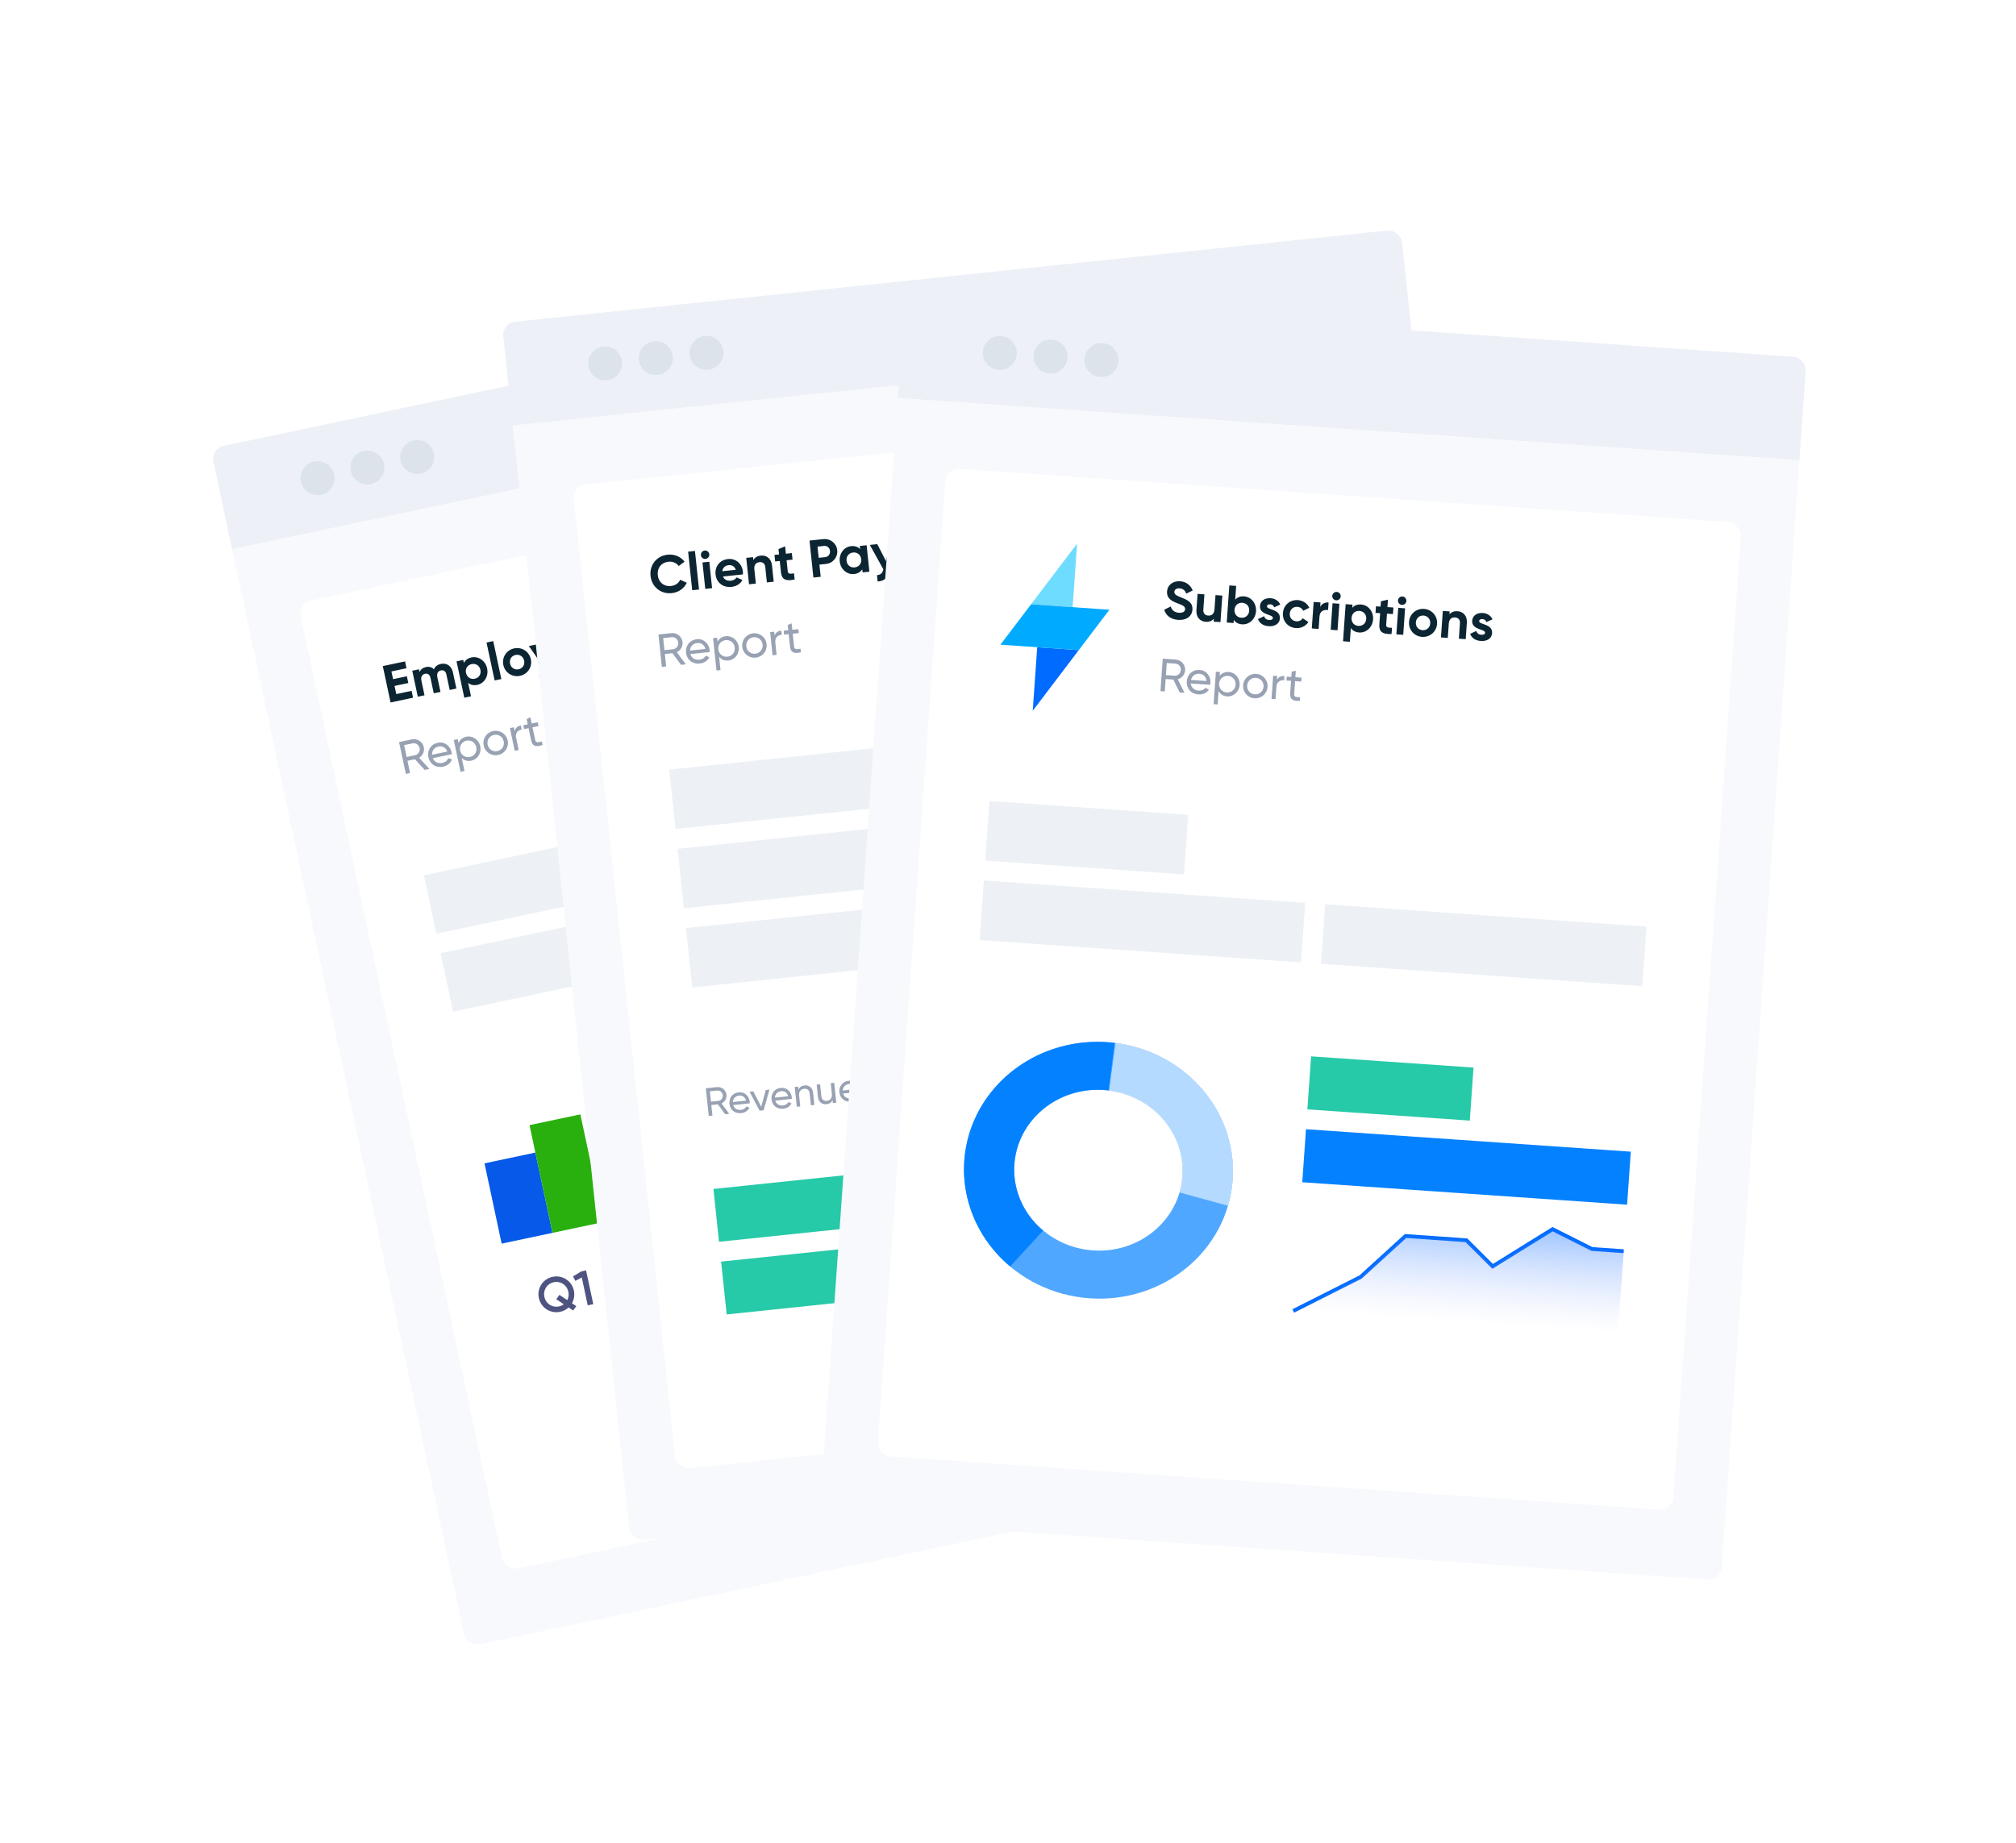 <svg width="607" height="555" viewBox="0 0 607 555" fill="none" xmlns="http://www.w3.org/2000/svg">
<g filter="url(#filter0_dd_414_379814)">
<g clip-path="url(#clip0_414_379814)">
<rect width="272" height="31" transform="matrix(0.978 -0.207 0.209 0.978 63.405 95.122)" fill="#EDF1F7"/>
<path d="M96.685 108.981C99.447 108.396 101.209 105.684 100.619 102.922C100.03 100.161 97.313 98.396 94.55 98.981C91.788 99.566 90.026 102.278 90.616 105.04C91.205 107.801 93.922 109.566 96.685 108.981Z" fill="#DCE3EB"/>
<path d="M111.69 105.805C114.453 105.22 116.214 102.507 115.625 99.746C115.036 96.984 112.318 95.22 109.556 95.805C106.793 96.389 105.032 99.102 105.621 101.863C106.211 104.625 108.928 106.389 111.69 105.805Z" fill="#DCE3EB"/>
<path d="M126.696 102.628C129.458 102.044 131.22 99.331 130.63 96.57C130.041 93.808 127.324 92.043 124.561 92.628C121.799 93.213 120.037 95.926 120.627 98.687C121.216 101.448 123.933 103.213 126.696 102.628Z" fill="#DCE3EB"/>
<rect width="272" height="338.055" transform="matrix(0.978 -0.207 0.209 0.978 69.876 125.438)" fill="#F7F9FC"/>
<rect width="240" height="298.055" rx="4" transform="matrix(0.978 -0.207 0.209 0.978 89.704 141.685)" fill="white"/>
<path d="M119.313 169.034L123.931 168.057L124.372 170.122L117.594 171.557L115.256 160.603L121.956 159.185L122.397 161.251L117.857 162.212L118.355 164.543L122.503 163.665L122.937 165.699L118.789 166.577L119.313 169.034ZM132.74 159.945C134.525 159.567 135.969 160.586 136.387 162.542L137.415 167.361L135.396 167.789L134.397 163.11C134.2 162.187 133.61 161.723 132.765 161.902C131.873 162.091 131.436 162.805 131.687 163.978L132.625 168.375L130.606 168.802L129.607 164.124C129.41 163.201 128.821 162.737 127.975 162.916C127.114 163.098 126.631 163.822 126.881 164.995L127.82 169.392L125.801 169.82L124.131 161.996L126.15 161.568L126.327 162.398C126.625 161.648 127.277 161.101 128.279 160.889C129.249 160.683 130.056 160.938 130.648 161.565C130.983 160.758 131.676 160.17 132.74 159.945ZM141.969 157.991C144.066 157.547 146.172 158.982 146.67 161.314C147.167 163.645 145.83 165.809 143.732 166.253C142.589 166.495 141.67 166.248 140.952 165.648L141.817 169.7L139.798 170.128L137.46 159.174L139.48 158.747L139.677 159.67C140.086 158.831 140.826 158.233 141.969 157.991ZM142.946 164.408C144.198 164.143 144.931 163.055 144.65 161.741C144.37 160.427 143.256 159.73 142.004 159.995C140.767 160.257 140.034 161.344 140.315 162.659C140.595 163.973 141.709 164.67 142.946 164.408ZM148.929 164.924L146.491 153.501L148.51 153.074L150.948 164.497L148.929 164.924ZM156.568 163.536C154.267 164.023 152.052 162.611 151.554 160.28C151.057 157.948 152.504 155.761 154.805 155.274C157.106 154.787 159.337 156.195 159.835 158.527C160.332 160.858 158.869 163.049 156.568 163.536ZM156.148 161.564C157.353 161.309 158.086 160.222 157.816 158.954C157.545 157.687 156.431 156.991 155.226 157.246C154.036 157.497 153.303 158.585 153.574 159.852C153.844 161.12 154.958 161.816 156.148 161.564ZM165.218 153.299L167.378 152.842L166.199 161.269C165.866 163.694 164.746 164.961 162.734 165.273L162.333 163.395C163.448 163.175 163.912 162.587 164.063 161.459L159.238 154.565L161.445 154.097L164.602 158.924L165.218 153.299ZM170.751 157.083C171.253 158.056 172.208 158.312 173.272 158.087C174.055 157.921 174.611 157.46 174.858 156.933L176.687 157.528C176.178 158.747 175.134 159.606 173.632 159.924C171.002 160.481 168.959 159.033 168.461 156.701C167.963 154.37 169.254 152.216 171.712 151.695C174.028 151.205 176.063 152.688 176.554 154.988C176.617 155.285 176.643 155.558 176.652 155.834L170.751 157.083ZM170.386 155.525L174.377 154.68C173.886 153.606 172.944 153.332 172.099 153.511C171.019 153.739 170.407 154.474 170.386 155.525ZM179.785 155.171C180.287 156.144 181.242 156.4 182.306 156.175C183.089 156.009 183.645 155.548 183.893 155.021L185.721 155.615C185.212 156.835 184.169 157.694 182.666 158.012C180.036 158.569 177.993 157.12 177.495 154.789C176.997 152.457 178.288 150.303 180.746 149.783C183.062 149.293 185.097 150.776 185.588 153.076C185.651 153.373 185.677 153.646 185.687 153.922L179.785 155.171ZM179.42 153.613L183.412 152.768C182.921 151.694 181.979 151.419 181.133 151.598C180.053 151.827 179.441 152.562 179.42 153.613ZM198.884 154.35L197.805 152.518L193.438 153.442L193.201 155.553L190.869 156.047L192.366 144.281L195.043 143.715L201.232 153.853L198.884 154.35ZM193.696 151.278L196.701 150.642L194.243 146.485L193.696 151.278ZM205.376 144.799L207.599 144.328L206.294 152.781L203.993 153.269L199.349 146.074L201.572 145.604L204.635 150.68L205.376 144.799ZM214.215 142.928L216.234 142.5L217.904 150.324L215.885 150.751L215.688 149.828C215.274 150.652 214.523 151.269 213.38 151.511C211.298 151.951 209.192 150.516 208.694 148.185C208.197 145.853 209.535 143.689 211.616 143.249C212.759 143.007 213.698 143.266 214.412 143.851L214.215 142.928ZM213.345 149.506C214.597 149.241 215.33 148.154 215.05 146.84C214.769 145.525 213.655 144.829 212.403 145.094C211.166 145.356 210.433 146.443 210.714 147.757C210.994 149.072 212.108 149.768 213.345 149.506ZM218.866 140.962C218.193 141.104 217.51 140.66 217.366 139.987C217.222 139.315 217.662 138.616 218.335 138.474C219.024 138.328 219.711 138.788 219.855 139.461C219.998 140.133 219.555 140.816 218.866 140.962ZM219.735 149.936L218.065 142.113L220.084 141.685L221.754 149.509L219.735 149.936ZM223.602 149.118L221.164 137.695L223.183 137.268L225.622 148.69L223.602 149.118ZM231.748 139.216L233.767 138.789L235.437 146.613L233.418 147.04L233.221 146.117C232.808 146.94 232.056 147.557 230.913 147.799C228.831 148.24 226.725 146.805 226.228 144.473C225.73 142.142 227.068 139.978 229.15 139.537C230.293 139.296 231.231 139.555 231.945 140.14L231.748 139.216ZM230.878 145.795C232.13 145.53 232.864 144.443 232.583 143.128C232.302 141.814 231.189 141.117 229.936 141.383C228.7 141.644 227.967 142.732 228.247 144.046C228.528 145.36 229.642 146.057 230.878 145.795ZM240.107 137.218C242.204 136.774 244.31 138.209 244.808 140.541C245.305 142.872 243.968 145.036 241.87 145.48C240.727 145.722 239.808 145.475 239.091 144.875L239.288 145.798L237.268 146.225L234.93 135.272L236.95 134.844L237.815 138.897C238.225 138.058 238.964 137.46 240.107 137.218ZM241.084 143.635C242.336 143.37 243.069 142.282 242.789 140.968C242.508 139.654 241.394 138.957 240.142 139.222C238.905 139.484 238.172 140.571 238.453 141.886C238.733 143.2 239.847 143.897 241.084 143.635ZM246.198 135.176C245.525 135.319 244.841 134.875 244.698 134.202C244.554 133.529 244.994 132.831 245.667 132.688C246.356 132.543 247.043 133.002 247.187 133.675C247.33 134.348 246.887 135.031 246.198 135.176ZM247.067 144.151L245.397 136.327L247.416 135.9L249.086 143.724L247.067 144.151ZM250.934 143.332L248.496 131.91L250.515 131.482L252.954 142.905L250.934 143.332ZM253.933 133.539C253.26 133.682 252.576 133.238 252.433 132.565C252.289 131.892 252.729 131.194 253.402 131.051C254.091 130.905 254.778 131.365 254.922 132.038C255.065 132.711 254.622 133.393 253.933 133.539ZM254.802 142.514L253.132 134.69L255.151 134.263L256.821 142.086L254.802 142.514ZM261.89 134.864L260.121 135.239L260.816 138.493C260.996 139.338 261.61 139.225 262.755 138.917L263.146 140.748C260.38 141.66 259.248 141.033 258.797 138.921L258.102 135.666L256.74 135.954L256.326 134.014L257.688 133.726L257.351 132.145L259.24 131.108L259.707 133.298L261.476 132.924L261.89 134.864ZM268.171 131.507L270.331 131.05L269.152 139.476C268.819 141.902 267.699 143.169 265.688 143.481L265.287 141.603C266.401 141.383 266.865 140.795 267.017 139.667L262.191 132.772L264.398 132.305L267.555 137.132L268.171 131.507Z" fill="#0C2532"/>
<path d="M127.88 191.867L124.947 188.653L122.687 189.131L123.47 192.8L122.196 193.07L120.15 183.486L123.986 182.674C125.629 182.326 127.255 183.37 127.606 185.013C127.874 186.273 127.276 187.559 126.213 188.213L129.291 191.568L127.88 191.867ZM121.679 184.407L122.441 187.981L125.003 187.439C125.948 187.239 126.542 186.269 126.332 185.283C126.121 184.297 125.185 183.665 124.24 183.865L121.679 184.407ZM130.32 188.345C130.816 189.528 131.937 190.021 133.211 189.751C134.156 189.551 134.747 188.968 134.97 188.334L136.106 188.695C135.702 189.753 134.793 190.59 133.423 190.879C131.218 191.346 129.422 190.109 128.984 188.056C128.552 186.029 129.667 184.147 131.804 183.695C133.872 183.257 135.577 184.671 135.986 186.588C136.024 186.766 136.048 186.947 136.059 187.13L130.32 188.345ZM132.044 184.818C130.756 185.09 130.035 186.073 130.098 187.305L134.673 186.336C134.178 185.024 133.071 184.6 132.044 184.818ZM140.364 181.883C142.268 181.48 144.166 182.724 144.598 184.75C145.031 186.777 143.805 188.682 141.902 189.085C140.737 189.331 139.75 188.997 139.024 188.277L139.859 192.193L138.668 192.445L136.622 182.861L137.814 182.609L138.065 183.787C138.435 182.835 139.2 182.13 140.364 181.883ZM141.505 187.967C142.875 187.677 143.705 186.399 143.407 185.003C143.109 183.606 141.829 182.775 140.459 183.065C139.076 183.358 138.246 184.635 138.544 186.032C138.842 187.428 140.122 188.259 141.505 187.967ZM150.007 187.369C148.008 187.792 146.069 186.557 145.637 184.531C145.204 182.504 146.471 180.591 148.47 180.167C150.47 179.744 152.422 180.976 152.855 183.003C153.287 185.029 152.007 186.946 150.007 187.369ZM149.759 186.205C151.129 185.915 151.958 184.638 151.663 183.255C151.368 181.872 150.088 181.041 148.719 181.331C147.363 181.618 146.533 182.896 146.828 184.278C147.123 185.661 148.403 186.492 149.759 186.205ZM154.966 180.18C155.2 179.129 155.968 178.638 156.831 178.455L157.097 179.701C156.061 179.877 155.062 180.632 155.407 182.248L156.182 185.876L154.99 186.128L153.529 179.283L154.72 179.03L154.966 180.18ZM162.154 178.659L160.333 179.044L161.125 182.755C161.347 183.795 161.935 183.599 163.142 183.287L163.37 184.355C161.374 185.063 160.298 184.719 159.933 183.007L159.141 179.297L157.785 179.584L157.54 178.434L158.896 178.147L158.563 176.586L159.678 175.978L160.087 177.894L161.909 177.509L162.154 178.659Z" fill="#98A2B3"/>
<path opacity="0.7" d="M323.305 182.188L127.64 223.604L131.398 241.208L327.062 199.791L323.305 182.188Z" fill="#E6EBF2"/>
<path opacity="0.7" d="M294.073 212.907L132.65 247.076L136.407 264.679L297.831 230.511L294.073 212.907Z" fill="#E6EBF2"/>
<path d="M161.195 307.114L145.88 310.356L151.04 334.53L166.355 331.288L161.195 307.114Z" fill="#0659E9"/>
<path d="M174.746 295.603L159.43 298.845L166.355 331.287L181.671 328.045L174.746 295.603Z" fill="#2AB00E"/>
<path d="M172.793 348.682C173.085 350.047 172.84 351.389 172.207 352.48L173.518 353.356L172.567 354.666L171.203 353.755C170.503 354.389 169.632 354.862 168.644 355.071C165.738 355.686 162.873 353.864 162.244 350.915C161.614 347.966 163.487 345.14 166.393 344.525C169.314 343.907 172.164 345.733 172.793 348.682ZM168.297 353.444C168.849 353.327 169.333 353.104 169.751 352.787L167.485 351.278L168.436 349.968L170.808 351.546C171.183 350.814 171.318 349.951 171.122 349.035C170.676 346.944 168.746 345.728 166.74 346.152C164.735 346.577 163.468 348.469 163.915 350.561C164.361 352.653 166.291 353.869 168.297 353.444ZM175.007 342.899L176.46 342.592L178.631 352.76L176.96 353.114L175.171 344.732L173.246 345.747L172.535 344.409L175.007 342.899Z" fill="#4E5381"/>
<path d="M215.462 286.985L200.147 290.227L207.071 322.67L222.387 319.428L215.462 286.985Z" fill="#0659E9"/>
<path d="M234.433 300.873L219.118 304.115L222.387 319.428L237.702 316.186L234.433 300.873Z" fill="#2AB00E"/>
<path d="M227.753 337.048C228.045 338.414 227.8 339.756 227.167 340.846L228.478 341.723L227.527 343.032L226.163 342.122C225.463 342.756 224.592 343.229 223.604 343.438C220.698 344.053 217.833 342.23 217.203 339.281C216.574 336.332 218.447 333.507 221.353 332.892C224.274 332.273 227.124 334.099 227.753 337.048ZM223.257 341.811C223.809 341.694 224.293 341.47 224.711 341.154L222.445 339.644L223.396 338.335L225.768 339.913C226.143 339.18 226.278 338.317 226.082 337.402C225.636 335.31 223.706 334.094 221.7 334.518C219.695 334.943 218.428 336.836 218.875 338.927C219.321 341.019 221.251 342.235 223.257 341.811ZM229.583 341.975L229.304 340.667L232.078 336.3C232.649 335.42 233.058 334.559 232.894 333.789C232.677 332.772 231.861 332.368 230.989 332.552C230.147 332.731 229.589 333.319 229.37 334.216L227.784 333.686C228.14 332.153 229.276 331.214 230.628 330.928C232.299 330.575 234.122 331.358 234.552 333.377C234.822 334.641 234.293 335.861 233.53 337.055L231.724 339.836L235.938 338.944L236.282 340.557L229.583 341.975Z" fill="#4E5381"/>
<path d="M269.366 265.156L254.049 268.398L263.102 310.81L278.418 307.568L269.366 265.156Z" fill="#0659E9"/>
<path d="M287.716 276.133L272.401 279.375L278.418 307.568L293.734 304.326L287.716 276.133Z" fill="#2AB00E"/>
<path d="M283.707 325.205C283.998 326.57 283.753 327.913 283.12 329.003L284.431 329.879L283.48 331.189L282.116 330.278C281.416 330.912 280.545 331.385 279.557 331.594C276.651 332.21 273.786 330.387 273.157 327.438C272.527 324.489 274.4 321.663 277.306 321.048C280.227 320.43 283.077 322.256 283.707 325.205ZM279.21 329.967C279.762 329.85 280.246 329.627 280.664 329.31L278.398 327.801L279.349 326.491L281.721 328.069C282.096 327.337 282.231 326.474 282.036 325.558C281.589 323.467 279.659 322.251 277.653 322.675C275.648 323.1 274.381 324.992 274.828 327.084C275.274 329.176 277.205 330.392 279.21 329.967ZM288.656 323.185C290.122 323.224 291.429 324.01 291.767 325.594C292.223 327.729 290.779 329.219 288.905 329.616C287.408 329.933 285.911 329.536 285.04 328.232L286.287 327.103C286.761 327.898 287.54 328.204 288.557 327.989C289.705 327.746 290.313 326.964 290.096 325.947C289.879 324.931 289.008 324.477 287.86 324.72L287.482 324.8L286.6 323.94L288.177 320.584L283.919 321.486L283.584 319.917L289.833 318.594L290.137 320.018L288.656 323.185Z" fill="#4E5381"/>
<path d="M330.213 273.645L314.644 276.94L319.294 298.73L334.864 295.434L330.213 273.645Z" fill="#0659E9"/>
<path d="M343.548 264.315L328.233 267.557L334.251 295.75L349.566 292.508L343.548 264.315Z" fill="#2AB00E"/>
<path d="M339.305 313.436C339.597 314.801 339.352 316.144 338.719 317.234L340.03 318.111L339.079 319.42L337.715 318.51C337.015 319.144 336.144 319.616 335.156 319.826C332.249 320.441 329.385 318.618 328.755 315.669C328.126 312.72 329.998 309.895 332.905 309.279C335.825 308.661 338.676 310.487 339.305 313.436ZM334.808 318.199C335.361 318.082 335.844 317.858 336.263 317.542L333.997 316.032L334.947 314.723L337.319 316.301C337.695 315.568 337.829 314.705 337.634 313.79C337.188 311.698 335.257 310.482 333.252 310.906C331.247 311.331 329.98 313.224 330.426 315.315C330.873 317.407 332.803 318.623 334.808 318.199ZM348.427 313.281L348.759 314.836L347.596 315.082L347.987 316.912L346.302 317.269L345.911 315.439L340.912 316.497L340.58 314.942L342.634 307.417L344.451 307.033L342.397 314.558L345.579 313.884L345.015 311.241L346.7 310.884L347.265 313.528L348.427 313.281Z" fill="#4E5381"/>
</g>
</g>
<g filter="url(#filter1_dd_414_379814)">
<g clip-path="url(#clip1_414_379814)">
<rect width="272" height="31" transform="matrix(0.995 -0.104 0.105 0.994 151.108 57.289)" fill="#EDF1F7"/>
<path d="M182.745 74.538C185.553 74.243 187.59 71.729 187.294 68.921C186.998 66.112 184.481 64.075 181.673 64.369C178.864 64.663 176.828 67.178 177.124 69.986C177.42 72.794 179.937 74.832 182.745 74.538Z" fill="#DCE3EB"/>
<path d="M198 72.94C200.808 72.646 202.845 70.131 202.548 67.323C202.252 64.515 199.736 62.477 196.927 62.771C194.119 63.065 192.083 65.58 192.379 68.388C192.675 71.196 195.192 73.234 198 72.94Z" fill="#DCE3EB"/>
<path d="M213.254 71.342C216.062 71.048 218.099 68.533 217.803 65.725C217.507 62.917 214.99 60.879 212.182 61.173C209.373 61.468 207.337 63.982 207.633 66.79C207.929 69.599 210.446 71.636 213.254 71.342Z" fill="#DCE3EB"/>
<rect width="272" height="338.014" transform="matrix(0.995 -0.104 0.105 0.994 154.359 88.118)" fill="#F7F9FC"/>
<rect width="240" height="298.014" rx="4" transform="matrix(0.995 -0.104 0.105 0.994 172.37 106.341)" fill="white"/>
<path d="M202.273 138.625C198.9 138.979 196.212 136.686 195.87 133.44C195.526 130.178 197.678 127.395 201.051 127.042C203.088 126.828 204.995 127.674 206.118 129.165L204.34 130.462C203.695 129.532 202.549 129.04 201.276 129.174C199.096 129.402 197.823 131.064 198.05 133.212C198.275 135.344 199.866 136.706 202.047 136.477C203.32 136.344 204.354 135.624 204.777 134.599L206.786 135.498C206.015 137.188 204.326 138.41 202.273 138.625ZM208.417 137.756L207.192 126.141L209.245 125.926L210.47 137.541L208.417 137.756ZM212.427 128.327C211.743 128.399 211.11 127.886 211.038 127.202C210.966 126.518 211.476 125.869 212.161 125.797C212.861 125.724 213.496 126.253 213.568 126.937C213.64 127.621 213.128 128.254 212.427 128.327ZM212.349 137.345L211.51 129.389L213.563 129.174L214.402 137.13L212.349 137.345ZM217.684 133.617C218.082 134.637 219.004 134.991 220.086 134.877C220.881 134.794 221.483 134.393 221.784 133.895L223.54 134.676C222.906 135.837 221.778 136.582 220.25 136.742C217.577 137.022 215.697 135.369 215.447 132.998C215.197 130.627 216.707 128.619 219.205 128.358C221.56 128.111 223.427 129.798 223.674 132.137C223.706 132.439 223.703 132.713 223.684 132.988L217.684 133.617ZM217.485 132.029L221.543 131.604C221.167 130.485 220.259 130.113 219.4 130.203C218.302 130.318 217.616 130.985 217.485 132.029ZM229.088 127.322C230.775 127.146 232.22 128.185 232.443 130.301L232.958 135.186L230.905 135.401L230.417 130.771C230.303 129.689 229.592 129.2 228.669 129.297C227.666 129.402 226.98 130.069 227.126 131.453L227.58 135.749L225.527 135.964L224.688 128.008L226.74 127.793L226.834 128.685C227.236 127.919 228.022 127.434 229.088 127.322ZM238.631 128.543L236.833 128.731L237.182 132.041C237.272 132.9 237.895 132.851 239.066 132.664L239.262 134.526C236.415 135.146 235.356 134.404 235.129 132.256L234.78 128.946L233.396 129.091L233.188 127.118L234.572 126.973L234.402 125.366L236.39 124.531L236.625 126.758L238.423 126.57L238.631 128.543ZM247.886 122.361C250.034 122.136 251.864 123.618 252.083 125.702C252.303 127.786 250.823 129.615 248.675 129.84L246.717 130.045L247.103 133.704L244.907 133.934L243.733 122.796L247.886 122.361ZM248.458 127.787C249.397 127.689 250.004 126.885 249.903 125.93C249.801 124.96 249.041 124.315 248.102 124.414L246.145 124.619L246.501 127.992L248.458 127.787ZM258.877 124.427L260.93 124.212L261.769 132.168L259.717 132.383L259.618 131.444C259.12 132.22 258.308 132.756 257.146 132.878C255.03 133.099 253.086 131.453 252.836 129.082C252.586 126.711 254.144 124.698 256.26 124.476C257.422 124.355 258.328 124.71 258.977 125.366L258.877 124.427ZM257.322 130.88C258.595 130.747 259.438 129.742 259.297 128.405C259.156 127.069 258.122 126.26 256.849 126.393C255.591 126.525 254.748 127.53 254.889 128.867C255.03 130.204 256.065 131.012 257.322 130.88ZM267.979 123.474L270.175 123.244L268.118 131.503C267.532 133.881 266.286 135.025 264.253 135.126L264.051 133.216C265.183 133.114 265.705 132.576 265.975 131.47L261.901 124.111L264.144 123.876L266.777 129.005L267.979 123.474ZM279.929 121.997C281.743 121.807 283.072 122.971 283.282 124.96L283.799 129.861L281.746 130.076L281.244 125.318C281.145 124.379 280.607 123.856 279.748 123.947C278.841 124.042 278.332 124.706 278.458 125.9L278.929 130.371L276.877 130.586L276.375 125.828C276.276 124.889 275.738 124.367 274.879 124.457C274.003 124.548 273.447 125.218 273.573 126.411L274.044 130.882L271.991 131.097L271.152 123.142L273.205 122.927L273.294 123.77C273.669 123.055 274.375 122.579 275.393 122.472C276.38 122.369 277.156 122.706 277.678 123.391C278.096 122.623 278.847 122.11 279.929 121.997ZM286.946 126.362C287.343 127.382 288.265 127.736 289.348 127.622C290.143 127.539 290.744 127.138 291.046 126.64L292.802 127.422C292.168 128.582 291.04 129.327 289.512 129.487C286.839 129.768 284.959 128.114 284.709 125.743C284.459 123.373 285.969 121.364 288.467 121.103C290.822 120.856 292.689 122.543 292.936 124.882C292.968 125.184 292.964 125.458 292.945 125.733L286.946 126.362ZM286.746 124.774L290.804 124.349C290.429 123.23 289.521 122.859 288.662 122.949C287.564 123.064 286.878 123.731 286.746 124.774ZM298.35 120.068C300.036 119.891 301.481 120.93 301.705 123.046L302.22 127.931L300.167 128.146L299.679 123.516C299.565 122.434 298.853 121.945 297.93 122.042C296.928 122.147 296.242 122.814 296.388 124.198L296.841 128.495L294.788 128.71L293.949 120.754L296.002 120.539L296.096 121.43C296.498 120.664 297.284 120.179 298.35 120.068ZM307.893 121.288L306.095 121.476L306.444 124.786C306.534 125.645 307.156 125.596 308.327 125.409L308.524 127.271C305.677 127.891 304.617 127.149 304.391 125.001L304.042 121.691L302.657 121.836L302.449 119.863L303.834 119.718L303.664 118.111L305.652 117.276L305.886 119.503L307.685 119.315L307.893 121.288ZM311.093 121.242C311.217 122.42 315.245 121.258 315.554 124.186C315.735 125.904 314.327 126.888 312.624 127.067C311.033 127.233 309.785 126.688 309.083 125.523L310.759 124.334C311.051 124.963 311.632 125.288 312.428 125.205C313.08 125.137 313.502 124.867 313.454 124.406C313.331 123.244 309.293 124.311 308.997 121.51C308.826 119.887 310.115 118.835 311.754 118.664C313.043 118.529 314.219 119.001 314.955 120.033L313.306 121.172C313.013 120.687 312.536 120.432 311.947 120.493C311.438 120.547 311.048 120.813 311.093 121.242Z" fill="#0C2532"/>
<path d="M205.062 160.228L202.483 156.726L200.185 156.967L200.579 160.698L199.284 160.834L198.256 151.088L202.155 150.679C203.826 150.504 205.333 151.712 205.509 153.383C205.644 154.663 204.913 155.88 203.788 156.42L206.496 160.078L205.062 160.228ZM199.679 152.163L200.062 155.797L202.666 155.524C203.626 155.424 204.32 154.521 204.214 153.518C204.108 152.516 203.243 151.79 202.282 151.891L199.679 152.163ZM207.858 156.979C208.227 158.208 209.29 158.814 210.585 158.679C211.546 158.578 212.195 158.059 212.483 157.452L213.575 157.929C213.062 158.94 212.07 159.677 210.678 159.823C208.436 160.058 206.78 158.641 206.56 156.552C206.343 154.492 207.65 152.736 209.822 152.508C211.924 152.288 213.471 153.872 213.677 155.821C213.696 156.002 213.701 156.184 213.692 156.368L207.858 156.979ZM209.942 153.65C208.634 153.787 207.814 154.69 207.746 155.921L212.397 155.434C212.043 154.078 210.987 153.541 209.942 153.65ZM218.524 151.597C220.46 151.394 222.216 152.829 222.433 154.89C222.651 156.95 221.232 158.718 219.297 158.92C218.113 159.044 217.166 158.609 216.52 157.818L216.94 161.8L215.728 161.926L214.701 152.18L215.912 152.054L216.038 153.251C216.506 152.343 217.341 151.721 218.524 151.597ZM219.02 157.767C220.413 157.621 221.372 156.437 221.222 155.017C221.072 153.596 219.887 152.637 218.495 152.782C217.088 152.93 216.129 154.114 216.279 155.534C216.429 156.954 217.614 157.914 219.02 157.767ZM227.537 158.057C225.504 158.27 223.706 156.84 223.489 154.779C223.272 152.718 224.732 150.947 226.765 150.734C228.798 150.521 230.609 151.95 230.827 154.01C231.044 156.071 229.57 157.844 227.537 158.057ZM227.412 156.874C228.805 156.728 229.764 155.544 229.615 154.137C229.467 152.731 228.282 151.771 226.89 151.917C225.511 152.062 224.552 153.246 224.7 154.652C224.849 156.058 226.034 157.018 227.412 156.874ZM233.223 151.423C233.565 150.402 234.381 149.992 235.258 149.9L235.392 151.167C234.343 151.235 233.271 151.882 233.444 153.525L233.833 157.215L232.622 157.342L231.888 150.38L233.099 150.253L233.223 151.423ZM240.53 150.657L238.678 150.851L239.076 154.624C239.188 155.683 239.793 155.549 241.027 155.363L241.141 156.449C239.082 156.946 238.049 156.492 237.865 154.751L237.467 150.978L236.089 151.123L235.965 149.953L237.344 149.809L237.176 148.222L238.35 147.733L238.555 149.682L240.407 149.488L240.53 150.657Z" fill="#98A2B3"/>
<path opacity="0.7" d="M400.403 170.937L201.491 191.772L203.379 209.673L402.291 188.838L400.403 170.937Z" fill="#E6EBF2"/>
<path opacity="0.7" d="M368.11 198.451L204.008 215.64L205.896 233.54L369.998 216.352L368.11 198.451Z" fill="#E6EBF2"/>
<path opacity="0.7" d="M332.834 226.277L206.525 239.507L208.413 257.408L334.722 244.178L332.834 226.277Z" fill="#E6EBF2"/>
<path d="M218.352 295.58L216.141 292.578L214.171 292.784L214.509 295.983L213.399 296.099L212.518 287.745L215.86 287.395C217.292 287.245 218.583 288.28 218.734 289.712C218.85 290.81 218.224 291.853 217.259 292.316L219.581 295.451L218.352 295.58ZM213.737 288.667L214.066 291.782L216.298 291.548C217.121 291.462 217.715 290.688 217.625 289.829C217.534 288.969 216.793 288.347 215.969 288.434L213.737 288.667ZM220.748 292.795C221.064 293.848 221.976 294.368 223.086 294.252C223.909 294.166 224.466 293.721 224.713 293.201L225.649 293.609C225.209 294.476 224.359 295.108 223.165 295.233C221.244 295.434 219.824 294.219 219.636 292.429C219.449 290.663 220.57 289.158 222.431 288.963C224.234 288.774 225.559 290.132 225.736 291.802C225.752 291.958 225.756 292.114 225.749 292.272L220.748 292.795ZM222.535 289.942C221.413 290.059 220.71 290.833 220.652 291.888L224.639 291.471C224.335 290.308 223.43 289.848 222.535 289.942ZM230.557 288.269L231.679 288.151L229.921 294.368L228.704 294.496L225.688 288.779L226.81 288.661L229.196 293.322L230.557 288.269ZM233.417 291.468C233.733 292.521 234.645 293.041 235.755 292.925C236.578 292.839 237.135 292.394 237.381 291.874L238.318 292.282C237.878 293.149 237.028 293.781 235.834 293.906C233.913 294.107 232.493 292.892 232.305 291.102C232.118 289.336 233.239 287.831 235.1 287.636C236.903 287.447 238.228 288.805 238.404 290.475C238.421 290.631 238.425 290.787 238.418 290.945L233.417 291.468ZM235.204 288.615C234.082 288.732 233.379 289.506 233.321 290.561L237.308 290.144C237.004 288.981 236.099 288.521 235.204 288.615ZM242.238 286.889C243.634 286.742 244.651 287.577 244.812 289.104L245.199 292.768L244.16 292.877L243.78 289.273C243.677 288.294 243.058 287.804 242.139 287.9C241.184 288 240.468 288.643 240.616 290.051L240.95 293.213L239.911 293.322L239.282 287.355L240.32 287.246L240.411 288.106C240.778 287.355 241.402 286.976 242.238 286.889ZM250.136 286.218L251.175 286.109L251.804 292.076L250.765 292.185L250.675 291.326C250.308 292.076 249.684 292.455 248.848 292.543C247.452 292.689 246.435 291.854 246.274 290.327L245.887 286.663L246.926 286.554L247.306 290.158C247.409 291.137 248.028 291.627 248.947 291.531C249.902 291.431 250.618 290.789 250.47 289.381L250.136 286.218ZM253.848 289.328C254.164 290.381 255.076 290.901 256.186 290.785C257.009 290.698 257.566 290.254 257.813 289.734L258.749 290.142C258.309 291.009 257.459 291.641 256.265 291.766C254.344 291.967 252.925 290.752 252.736 288.962C252.55 287.196 253.67 285.691 255.532 285.496C257.334 285.307 258.659 286.665 258.836 288.335C258.852 288.491 258.856 288.647 258.849 288.805L253.848 289.328ZM255.635 286.475C254.513 286.592 253.81 287.366 253.753 288.421L257.739 288.004C257.435 286.841 256.53 286.381 255.635 286.475Z" fill="#98A2B3"/>
<rect width="49" height="16" transform="matrix(0.995 -0.104 0.105 0.994 214.811 318.071)" fill="#26C9A8"/>
<rect width="88" height="16" transform="matrix(0.995 -0.104 0.105 0.994 217.119 339.95)" fill="#26C9A8"/>
<path d="M329.255 275.518L329.366 276.568L326.895 276.827L327.666 284.13L326.568 284.245L325.797 276.942L323.339 277.199L323.228 276.149L329.255 275.518ZM334.355 277.397L335.393 277.288L336.023 283.255L334.984 283.364L334.876 282.337C334.475 283.115 333.759 283.649 332.745 283.755C331.086 283.929 329.581 282.699 329.394 280.933C329.208 279.167 330.424 277.652 332.083 277.478C333.097 277.372 333.909 277.745 334.463 278.423L334.355 277.397ZM332.771 282.739C333.976 282.613 334.798 281.597 334.67 280.38C334.541 279.163 333.525 278.34 332.32 278.467C331.126 278.592 330.304 279.607 330.433 280.824C330.561 282.041 331.577 282.864 332.771 282.739ZM342.775 282.548L341.558 282.675L339.649 280.595L338.204 283.026L336.987 283.154L338.955 279.847L336.489 277.173L337.718 277.044L339.477 278.96L340.797 276.722L342.015 276.594L340.171 279.707L342.775 282.548ZM343.782 279.908C344.098 280.961 345.01 281.481 346.12 281.365C346.943 281.278 347.5 280.834 347.746 280.314L348.682 280.722C348.243 281.589 347.392 282.221 346.199 282.346C344.278 282.547 342.858 281.332 342.67 279.542C342.483 277.776 343.604 276.271 345.465 276.076C347.268 275.887 348.593 277.245 348.769 278.915C348.786 279.071 348.79 279.227 348.783 279.385L343.782 279.908ZM345.569 277.055C344.447 277.172 343.744 277.946 343.686 279.001L347.673 278.584C347.369 277.421 346.464 276.961 345.569 277.055ZM350.479 277.337C350.614 278.614 353.876 277.512 354.108 279.708C354.225 280.817 353.342 281.598 352.065 281.731C350.871 281.856 349.975 281.371 349.542 280.584L350.383 279.977C350.635 280.53 351.221 280.83 351.961 280.753C352.594 280.687 353.119 280.402 353.057 279.818C352.923 278.541 349.658 279.619 349.43 277.459C349.319 276.408 350.149 275.586 351.355 275.459C352.334 275.357 353.17 275.74 353.634 276.475L352.814 277.056C352.531 276.543 351.982 276.371 351.457 276.426C350.92 276.482 350.422 276.8 350.479 277.337Z" fill="#98A2B3"/>
<path d="M349.623 297.918C352.781 297.587 355.974 297.879 359.019 298.775C362.064 299.672 364.901 301.157 367.369 303.145C369.837 305.133 371.886 307.585 373.401 310.361C374.916 313.138 375.866 316.184 376.198 319.326L352.147 321.846L340.949 343.207C336.345 340.812 332.639 337.006 330.378 332.352C328.117 327.699 327.421 322.444 328.394 317.366C329.367 312.287 331.956 307.655 335.779 304.152C339.602 300.65 344.456 298.464 349.623 297.918Z" fill="#FFA50A"/>
<path d="M356.455 351.498C359.95 351.132 363.339 350.081 366.428 348.405C369.516 346.729 372.244 344.461 374.455 341.73C376.666 339 378.318 335.86 379.315 332.491C380.312 329.121 380.635 325.588 380.267 322.092L353.647 324.881L341.526 348.738C346.127 351.096 351.317 352.056 356.455 351.498Z" fill="#FFDC64"/>
</g>
</g>
<g filter="url(#filter2_dd_414_379814)">
<g clip-path="url(#clip2_414_379814)">
<rect width="272" height="31" transform="matrix(0.998 0.069 -0.07 0.998 272.516 48.944)" fill="#EDF1F7"/>
<path d="M300.665 71.404C303.482 71.601 305.926 69.476 306.124 66.66C306.321 63.843 304.198 61.4 301.381 61.204C298.564 61.008 296.121 63.133 295.923 65.949C295.725 68.766 297.848 71.208 300.665 71.404Z" fill="#DCE3EB"/>
<path d="M315.966 72.47C318.783 72.666 321.227 70.542 321.425 67.725C321.622 64.908 319.499 62.466 316.682 62.27C313.866 62.074 311.422 64.198 311.224 67.015C311.026 69.831 313.149 72.274 315.966 72.47Z" fill="#DCE3EB"/>
<path d="M331.267 73.536C334.084 73.732 336.528 71.608 336.725 68.791C336.923 65.974 334.8 63.532 331.983 63.336C329.166 63.139 326.722 65.264 326.525 68.081C326.327 70.897 328.45 73.34 331.267 73.536Z" fill="#DCE3EB"/>
<rect width="272" height="338.008" transform="matrix(0.998 0.069 -0.07 0.998 270.344 79.868)" fill="#F7F9FC"/>
<rect width="240" height="298.008" rx="4" transform="matrix(0.998 0.069 -0.07 0.998 284.905 100.931)" fill="white"/>
<path d="M310.446 141.988L322.958 142.859L324.302 123.723L310.446 141.988Z" fill="#6DDCFF"/>
<path d="M312.293 154.922L310.949 174.059L324.805 155.794L312.293 154.922Z" fill="#006BFF"/>
<path d="M324.805 155.794L334.034 143.63L321.249 142.74L310.446 141.988L301.217 154.151L314.002 155.041L324.805 155.794Z" fill="#00ABFF"/>
<path d="M354.735 146.687C352.452 146.528 351.029 145.322 350.539 143.62L352.5 142.65C352.826 143.715 353.561 144.44 354.95 144.537C356.275 144.629 356.777 144.103 356.821 143.48C356.879 142.65 356.151 142.279 354.525 141.684C352.852 141.071 351.242 140.237 351.391 138.114C351.539 136.007 353.38 134.917 355.295 135.05C357.131 135.178 358.47 136.217 359.11 137.834L357.183 138.774C356.844 137.9 356.279 137.268 355.145 137.189C354.22 137.124 353.643 137.565 353.598 138.204C353.55 138.89 353.955 139.287 355.611 139.916C357.344 140.598 359.186 141.319 359.026 143.602C358.879 145.693 357.113 146.853 354.735 146.687ZM365.973 139.226L368.032 139.369L367.472 147.349L365.413 147.206L365.476 146.312C364.946 146.997 364.088 147.338 363.019 147.264C361.327 147.146 360.085 145.873 360.234 143.75L360.578 138.85L362.637 138.993L362.311 143.638C362.235 144.723 362.85 145.328 363.776 145.392C364.782 145.462 365.573 144.924 365.671 143.535L365.973 139.226ZM374.579 139.6C376.717 139.749 378.344 141.707 378.177 144.085C378.01 146.463 376.126 148.177 373.987 148.028C372.822 147.947 372.006 147.457 371.483 146.683L371.417 147.624L369.358 147.481L370.142 136.308L372.201 136.452L371.911 140.586C372.537 139.891 373.413 139.519 374.579 139.6ZM373.742 146.038C375.019 146.127 376.024 145.283 376.118 143.942C376.212 142.601 375.335 141.626 374.058 141.537C372.797 141.449 371.791 142.293 371.697 143.634C371.603 144.975 372.481 145.95 373.742 146.038ZM381.478 142.583C381.395 143.764 385.565 143.317 385.359 146.253C385.238 147.977 383.679 148.703 381.971 148.584C380.375 148.473 379.241 147.72 378.753 146.451L380.611 145.57C380.789 146.24 381.304 146.661 382.102 146.716C382.757 146.762 383.219 146.57 383.252 146.107C383.334 144.942 379.171 145.293 379.368 142.484C379.482 140.856 380.935 140.043 382.579 140.158C383.872 140.248 384.948 140.916 385.493 142.061L383.67 142.896C383.466 142.369 383.041 142.034 382.45 141.993C381.939 141.957 381.509 142.152 381.478 142.583ZM390.193 149.156C387.767 148.987 386.108 147.027 386.275 144.649C386.442 142.271 388.359 140.56 390.785 140.729C392.349 140.838 393.648 141.762 394.216 143.037L392.371 143.951C392.098 143.274 391.441 142.812 390.627 142.755C389.398 142.669 388.424 143.516 388.334 144.793C388.246 146.053 389.092 147.027 390.321 147.112C391.151 147.17 391.865 146.819 392.23 146.187L393.946 147.333C393.173 148.53 391.758 149.265 390.193 149.156ZM397.491 142.8C397.982 141.743 399.019 141.367 400.024 141.437L399.863 143.735C398.803 143.533 397.412 143.917 397.295 145.593L397.027 149.408L394.968 149.264L395.528 141.284L397.587 141.427L397.491 142.8ZM402.306 140.793C401.62 140.746 401.086 140.131 401.134 139.445C401.182 138.758 401.798 138.208 402.484 138.256C403.187 138.305 403.72 138.935 403.672 139.622C403.623 140.308 403.008 140.842 402.306 140.793ZM400.657 149.66L401.217 141.68L403.276 141.823L402.716 149.804L400.657 149.66ZM409.821 142.055C411.96 142.204 413.587 144.161 413.42 146.539C413.253 148.918 411.368 150.631 409.23 150.482C408.064 150.401 407.249 149.911 406.726 149.137L406.435 153.27L404.376 153.127L405.161 141.955L407.22 142.098L407.154 143.04C407.78 142.345 408.656 141.973 409.821 142.055ZM408.984 148.492C410.261 148.581 411.267 147.737 411.361 146.396C411.455 145.055 410.577 144.08 409.3 143.991C408.039 143.903 407.034 144.747 406.94 146.088C406.846 147.429 407.723 148.404 408.984 148.492ZM419.407 144.935L417.603 144.81L417.37 148.13C417.31 148.992 417.931 149.051 419.117 149.069L418.985 150.937C416.074 151.055 415.16 150.141 415.311 147.986L415.544 144.666L414.156 144.57L414.295 142.591L415.683 142.687L415.796 141.075L417.899 140.596L417.742 142.831L419.546 142.956L419.407 144.935ZM422.086 142.171C421.4 142.123 420.866 141.509 420.914 140.822C420.962 140.136 421.578 139.585 422.265 139.633C422.967 139.682 423.5 140.313 423.452 140.999C423.404 141.685 422.789 142.22 422.086 142.171ZM420.437 151.038L420.998 143.057L423.057 143.201L422.496 151.181L420.437 151.038ZM428.164 151.8C425.818 151.637 424.079 149.671 424.246 147.293C424.413 144.915 426.409 143.21 428.756 143.373C431.102 143.536 432.857 145.503 432.69 147.881C432.523 150.259 430.51 151.964 428.164 151.8ZM428.305 149.789C429.534 149.875 430.54 149.031 430.631 147.738C430.721 146.445 429.843 145.47 428.614 145.384C427.401 145.3 426.396 146.144 426.305 147.437C426.214 148.729 427.092 149.705 428.305 149.789ZM438.871 144.077C440.563 144.195 441.805 145.469 441.656 147.591L441.312 152.491L439.253 152.348L439.579 147.703C439.655 146.618 439.04 146.014 438.114 145.949C437.109 145.879 436.317 146.418 436.219 147.806L435.917 152.116L433.858 151.972L434.418 143.992L436.477 144.135L436.414 145.029C436.944 144.344 437.802 144.003 438.871 144.077ZM445.371 147.032C445.288 148.213 449.457 147.766 449.251 150.703C449.13 152.426 447.571 153.152 445.863 153.033C444.267 152.922 443.133 152.169 442.645 150.9L444.503 150.019C444.681 150.689 445.196 151.11 445.995 151.165C446.649 151.211 447.112 151.019 447.144 150.556C447.226 149.391 443.063 149.742 443.26 146.933C443.375 145.305 444.827 144.492 446.471 144.607C447.764 144.697 448.84 145.365 449.385 146.51L447.562 147.345C447.358 146.818 446.933 146.483 446.342 146.442C445.831 146.407 445.401 146.601 445.371 147.032Z" fill="#0C2532"/>
<path d="M355.201 168.548L353.271 164.653L350.966 164.492L350.704 168.235L349.405 168.145L350.091 158.369L354.002 158.641C355.678 158.758 356.951 160.208 356.834 161.883C356.743 163.168 355.812 164.24 354.609 164.577L356.639 168.648L355.201 168.548ZM351.305 159.674L351.049 163.319L353.661 163.501C354.624 163.568 355.464 162.799 355.535 161.793C355.605 160.787 354.88 159.923 353.916 159.856L351.305 159.674ZM358.52 165.832C358.669 167.106 359.611 167.887 360.91 167.977C361.874 168.044 362.603 167.646 362.993 167.098L363.985 167.756C363.304 168.663 362.198 169.218 360.802 169.121C358.553 168.964 357.169 167.282 357.317 165.187C357.462 163.12 359.055 161.617 361.234 161.769C363.342 161.916 364.59 163.743 364.452 165.698C364.44 165.879 364.413 166.06 364.372 166.24L358.52 165.832ZM361.153 162.914C359.84 162.823 358.876 163.569 358.595 164.771L363.26 165.096C363.147 163.698 362.201 162.987 361.153 162.914ZM369.963 162.377C371.904 162.512 373.383 164.229 373.238 166.296C373.093 168.363 371.388 169.858 369.447 169.723C368.26 169.64 367.403 169.047 366.904 168.156L366.624 172.15L365.409 172.066L366.095 162.29L367.31 162.374L367.226 163.575C367.844 162.762 368.775 162.294 369.963 162.377ZM369.375 168.539C370.772 168.636 371.923 167.636 372.023 166.211C372.123 164.787 371.123 163.636 369.727 163.539C368.316 163.441 367.165 164.441 367.065 165.866C366.965 167.29 367.965 168.441 369.375 168.539ZM377.712 170.298C375.673 170.156 374.152 168.436 374.297 166.369C374.442 164.303 376.189 162.81 378.228 162.952C380.267 163.094 381.802 164.815 381.657 166.882C381.512 168.949 379.751 170.44 377.712 170.298ZM377.795 169.111C379.192 169.208 380.343 168.208 380.442 166.797C380.541 165.387 379.541 164.237 378.145 164.139C376.762 164.043 375.611 165.044 375.512 166.454C375.413 167.865 376.413 169.015 377.795 169.111ZM384.467 164.748C384.983 163.802 385.857 163.54 386.737 163.601L386.648 164.872C385.603 164.757 384.435 165.209 384.319 166.857L384.059 170.558L382.844 170.473L383.335 163.49L384.55 163.575L384.467 164.748ZM391.797 165.258L389.94 165.129L389.674 168.914C389.6 169.975 390.219 169.948 391.466 169.979L391.389 171.068C389.275 171.202 388.336 170.575 388.459 168.829L388.725 165.044L387.342 164.948L387.425 163.775L388.807 163.871L388.919 162.279L390.16 162.001L390.022 163.956L391.88 164.085L391.797 165.258Z" fill="#98A2B3"/>
<path opacity="0.7" d="M357.767 205.387L297.912 201.219L296.651 219.175L356.506 223.343L357.767 205.387Z" fill="#E6EBF2"/>
<path opacity="0.7" d="M392.996 231.898L296.231 225.16L294.97 243.115L391.735 249.854L392.996 231.898Z" fill="#E6EBF2"/>
<path opacity="0.7" d="M495.747 239.053L398.982 232.315L397.721 250.271L494.487 257.009L495.747 239.053Z" fill="#E6EBF2"/>
<path d="M290.337 309.609C288.863 330.907 305.756 349.435 328.069 350.993C350.383 352.551 369.666 336.548 371.141 315.25C372.615 293.953 355.722 275.425 333.409 273.867C311.096 272.309 291.812 288.312 290.337 309.609ZM356.031 314.196C355.108 327.528 343.036 337.546 329.068 336.571C315.1 335.595 304.525 323.997 305.448 310.664C306.371 297.332 318.442 287.314 332.41 288.289C346.378 289.265 356.954 300.863 356.031 314.196Z" fill="#50A7FF"/>
<path d="M304.157 341.417C297.622 335.942 293.084 328.623 291.209 320.534C289.334 312.445 290.221 304.014 293.739 296.478C297.257 288.942 303.222 282.7 310.756 278.668C318.29 274.636 326.997 273.027 335.597 274.077L333.787 288.367C328.391 287.708 322.928 288.718 318.202 291.248C313.475 293.777 309.733 297.694 307.525 302.422C305.318 307.15 304.762 312.44 305.938 317.514C307.114 322.589 309.962 327.182 314.061 330.616L304.157 341.417Z" fill="#0481FF"/>
<path d="M335.988 274.126C341.686 274.876 347.161 276.774 352.047 279.695C356.934 282.616 361.121 286.492 364.329 291.066C367.538 295.641 369.695 300.808 370.657 306.225C371.62 311.641 371.365 317.183 369.91 322.483L355.223 318.713C356.132 315.401 356.292 311.937 355.69 308.551C355.089 305.165 353.741 301.936 351.735 299.076C349.729 296.217 347.112 293.794 344.058 291.969C341.003 290.143 337.582 288.956 334.02 288.488L335.988 274.126Z" fill="#E2E8F0"/>
<path d="M335.915 274.117C341.679 274.865 347.215 276.788 352.147 279.755C357.08 282.722 361.293 286.664 364.501 291.313C367.709 295.962 369.836 301.209 370.738 306.697C371.64 312.185 371.296 317.786 369.729 323.119L355.201 319.136C356.184 315.79 356.4 312.276 355.835 308.833C355.269 305.39 353.934 302.098 351.921 299.181C349.909 296.265 347.265 293.791 344.171 291.93C341.076 290.068 337.603 288.862 333.986 288.392L335.915 274.117Z" fill="#B4DAFF"/>
<rect width="49" height="16" transform="matrix(0.998 0.069 -0.07 0.998 394.762 278.132)" fill="#26C9A8"/>
<rect width="98" height="16" transform="matrix(0.998 0.069 -0.07 0.998 393.221 300.078)" fill="#0481FF"/>
<path d="M389.377 354.815L409.667 344.579L423.197 332.245L441.528 333.522L449.418 341.386L467.474 330.181L479.335 336.155L488.882 336.819" stroke="#026BFF" stroke-width="1.15"/>
<path d="M409.667 344.579L389.377 354.815L487.14 361.623L488.882 336.819L479.335 336.155L467.474 330.181L449.418 341.386L441.528 333.522L423.197 332.245L409.667 344.579Z" fill="url(#paint0_linear_414_379814)" fill-opacity="0.4"/>
</g>
</g>
<defs>
<filter id="filter0_dd_414_379814" x="0.405" y="10.795" width="469.142" height="543.251" filterUnits="userSpaceOnUse" color-interpolation-filters="sRGB">
<feFlood flood-opacity="0" result="BackgroundImageFix"/>
<feColorMatrix in="SourceAlpha" type="matrix" values="0 0 0 0 0 0 0 0 0 0 0 0 0 0 0 0 0 0 127 0" result="hardAlpha"/>
<feOffset dy="5"/>
<feGaussianBlur stdDeviation="5"/>
<feComposite in2="hardAlpha" operator="out"/>
<feColorMatrix type="matrix" values="0 0 0 0 0.255 0 0 0 0 0.333 0 0 0 0 0.396 0 0 0 0.08 0"/>
<feBlend mode="normal" in2="BackgroundImageFix" result="effect1_dropShadow_414_379814"/>
<feColorMatrix in="SourceAlpha" type="matrix" values="0 0 0 0 0 0 0 0 0 0 0 0 0 0 0 0 0 0 127 0" result="hardAlpha"/>
<feMorphology radius="8" operator="dilate" in="SourceAlpha" result="effect2_dropShadow_414_379814"/>
<feOffset dy="35"/>
<feGaussianBlur stdDeviation="27.5"/>
<feComposite in2="hardAlpha" operator="out"/>
<feColorMatrix type="matrix" values="0 0 0 0 0.306 0 0 0 0 0.325 0 0 0 0 0.506 0 0 0 0.08 0"/>
<feBlend mode="normal" in2="effect1_dropShadow_414_379814" result="effect2_dropShadow_414_379814"/>
<feBlend mode="normal" in="SourceGraphic" in2="effect2_dropShadow_414_379814" result="shape"/>
</filter>
<filter id="filter1_dd_414_379814" x="88.108" y="0.954" width="435.224" height="521.314" filterUnits="userSpaceOnUse" color-interpolation-filters="sRGB">
<feFlood flood-opacity="0" result="BackgroundImageFix"/>
<feColorMatrix in="SourceAlpha" type="matrix" values="0 0 0 0 0 0 0 0 0 0 0 0 0 0 0 0 0 0 127 0" result="hardAlpha"/>
<feOffset dy="5"/>
<feGaussianBlur stdDeviation="5"/>
<feComposite in2="hardAlpha" operator="out"/>
<feColorMatrix type="matrix" values="0 0 0 0 0.255 0 0 0 0 0.333 0 0 0 0 0.396 0 0 0 0.08 0"/>
<feBlend mode="normal" in2="BackgroundImageFix" result="effect1_dropShadow_414_379814"/>
<feColorMatrix in="SourceAlpha" type="matrix" values="0 0 0 0 0 0 0 0 0 0 0 0 0 0 0 0 0 0 127 0" result="hardAlpha"/>
<feMorphology radius="8" operator="dilate" in="SourceAlpha" result="effect2_dropShadow_414_379814"/>
<feOffset dy="35"/>
<feGaussianBlur stdDeviation="27.5"/>
<feComposite in2="hardAlpha" operator="out"/>
<feColorMatrix type="matrix" values="0 0 0 0 0.306 0 0 0 0 0.325 0 0 0 0 0.506 0 0 0 0.08 0"/>
<feBlend mode="normal" in2="effect1_dropShadow_414_379814" result="effect2_dropShadow_414_379814"/>
<feBlend mode="normal" in="SourceGraphic" in2="effect2_dropShadow_414_379814" result="shape"/>
</filter>
<filter id="filter2_dd_414_379814" x="183.668" y="20.944" width="423.191" height="512.996" filterUnits="userSpaceOnUse" color-interpolation-filters="sRGB">
<feFlood flood-opacity="0" result="BackgroundImageFix"/>
<feColorMatrix in="SourceAlpha" type="matrix" values="0 0 0 0 0 0 0 0 0 0 0 0 0 0 0 0 0 0 127 0" result="hardAlpha"/>
<feOffset dy="5"/>
<feGaussianBlur stdDeviation="5"/>
<feComposite in2="hardAlpha" operator="out"/>
<feColorMatrix type="matrix" values="0 0 0 0 0.255 0 0 0 0 0.333 0 0 0 0 0.396 0 0 0 0.08 0"/>
<feBlend mode="normal" in2="BackgroundImageFix" result="effect1_dropShadow_414_379814"/>
<feColorMatrix in="SourceAlpha" type="matrix" values="0 0 0 0 0 0 0 0 0 0 0 0 0 0 0 0 0 0 127 0" result="hardAlpha"/>
<feMorphology radius="8" operator="dilate" in="SourceAlpha" result="effect2_dropShadow_414_379814"/>
<feOffset dy="35"/>
<feGaussianBlur stdDeviation="27.5"/>
<feComposite in2="hardAlpha" operator="out"/>
<feColorMatrix type="matrix" values="0 0 0 0 0.306 0 0 0 0 0.325 0 0 0 0 0.506 0 0 0 0.08 0"/>
<feBlend mode="normal" in2="effect1_dropShadow_414_379814" result="effect2_dropShadow_414_379814"/>
<feBlend mode="normal" in="SourceGraphic" in2="effect2_dropShadow_414_379814" result="shape"/>
</filter>
<linearGradient id="paint0_linear_414_379814" x1="440.36" y1="328.293" x2="438.276" y2="358.221" gradientUnits="userSpaceOnUse">
<stop stop-color="#0A6EFF"/>
<stop offset="1" stop-color="#B1B9F8" stop-opacity="0"/>
</linearGradient>
<clipPath id="clip0_414_379814">
<rect width="272" height="369.055" rx="4" transform="matrix(0.978 -0.207 0.209 0.978 63.405 95.122)" fill="white"/>
</clipPath>
<clipPath id="clip1_414_379814">
<rect width="272" height="369.014" rx="4" transform="matrix(0.995 -0.104 0.105 0.994 151.108 57.289)" fill="white"/>
</clipPath>
<clipPath id="clip2_414_379814">
<rect width="272" height="369.008" rx="4" transform="matrix(0.998 0.069 -0.07 0.998 272.516 48.944)" fill="white"/>
</clipPath>
</defs>
</svg>
